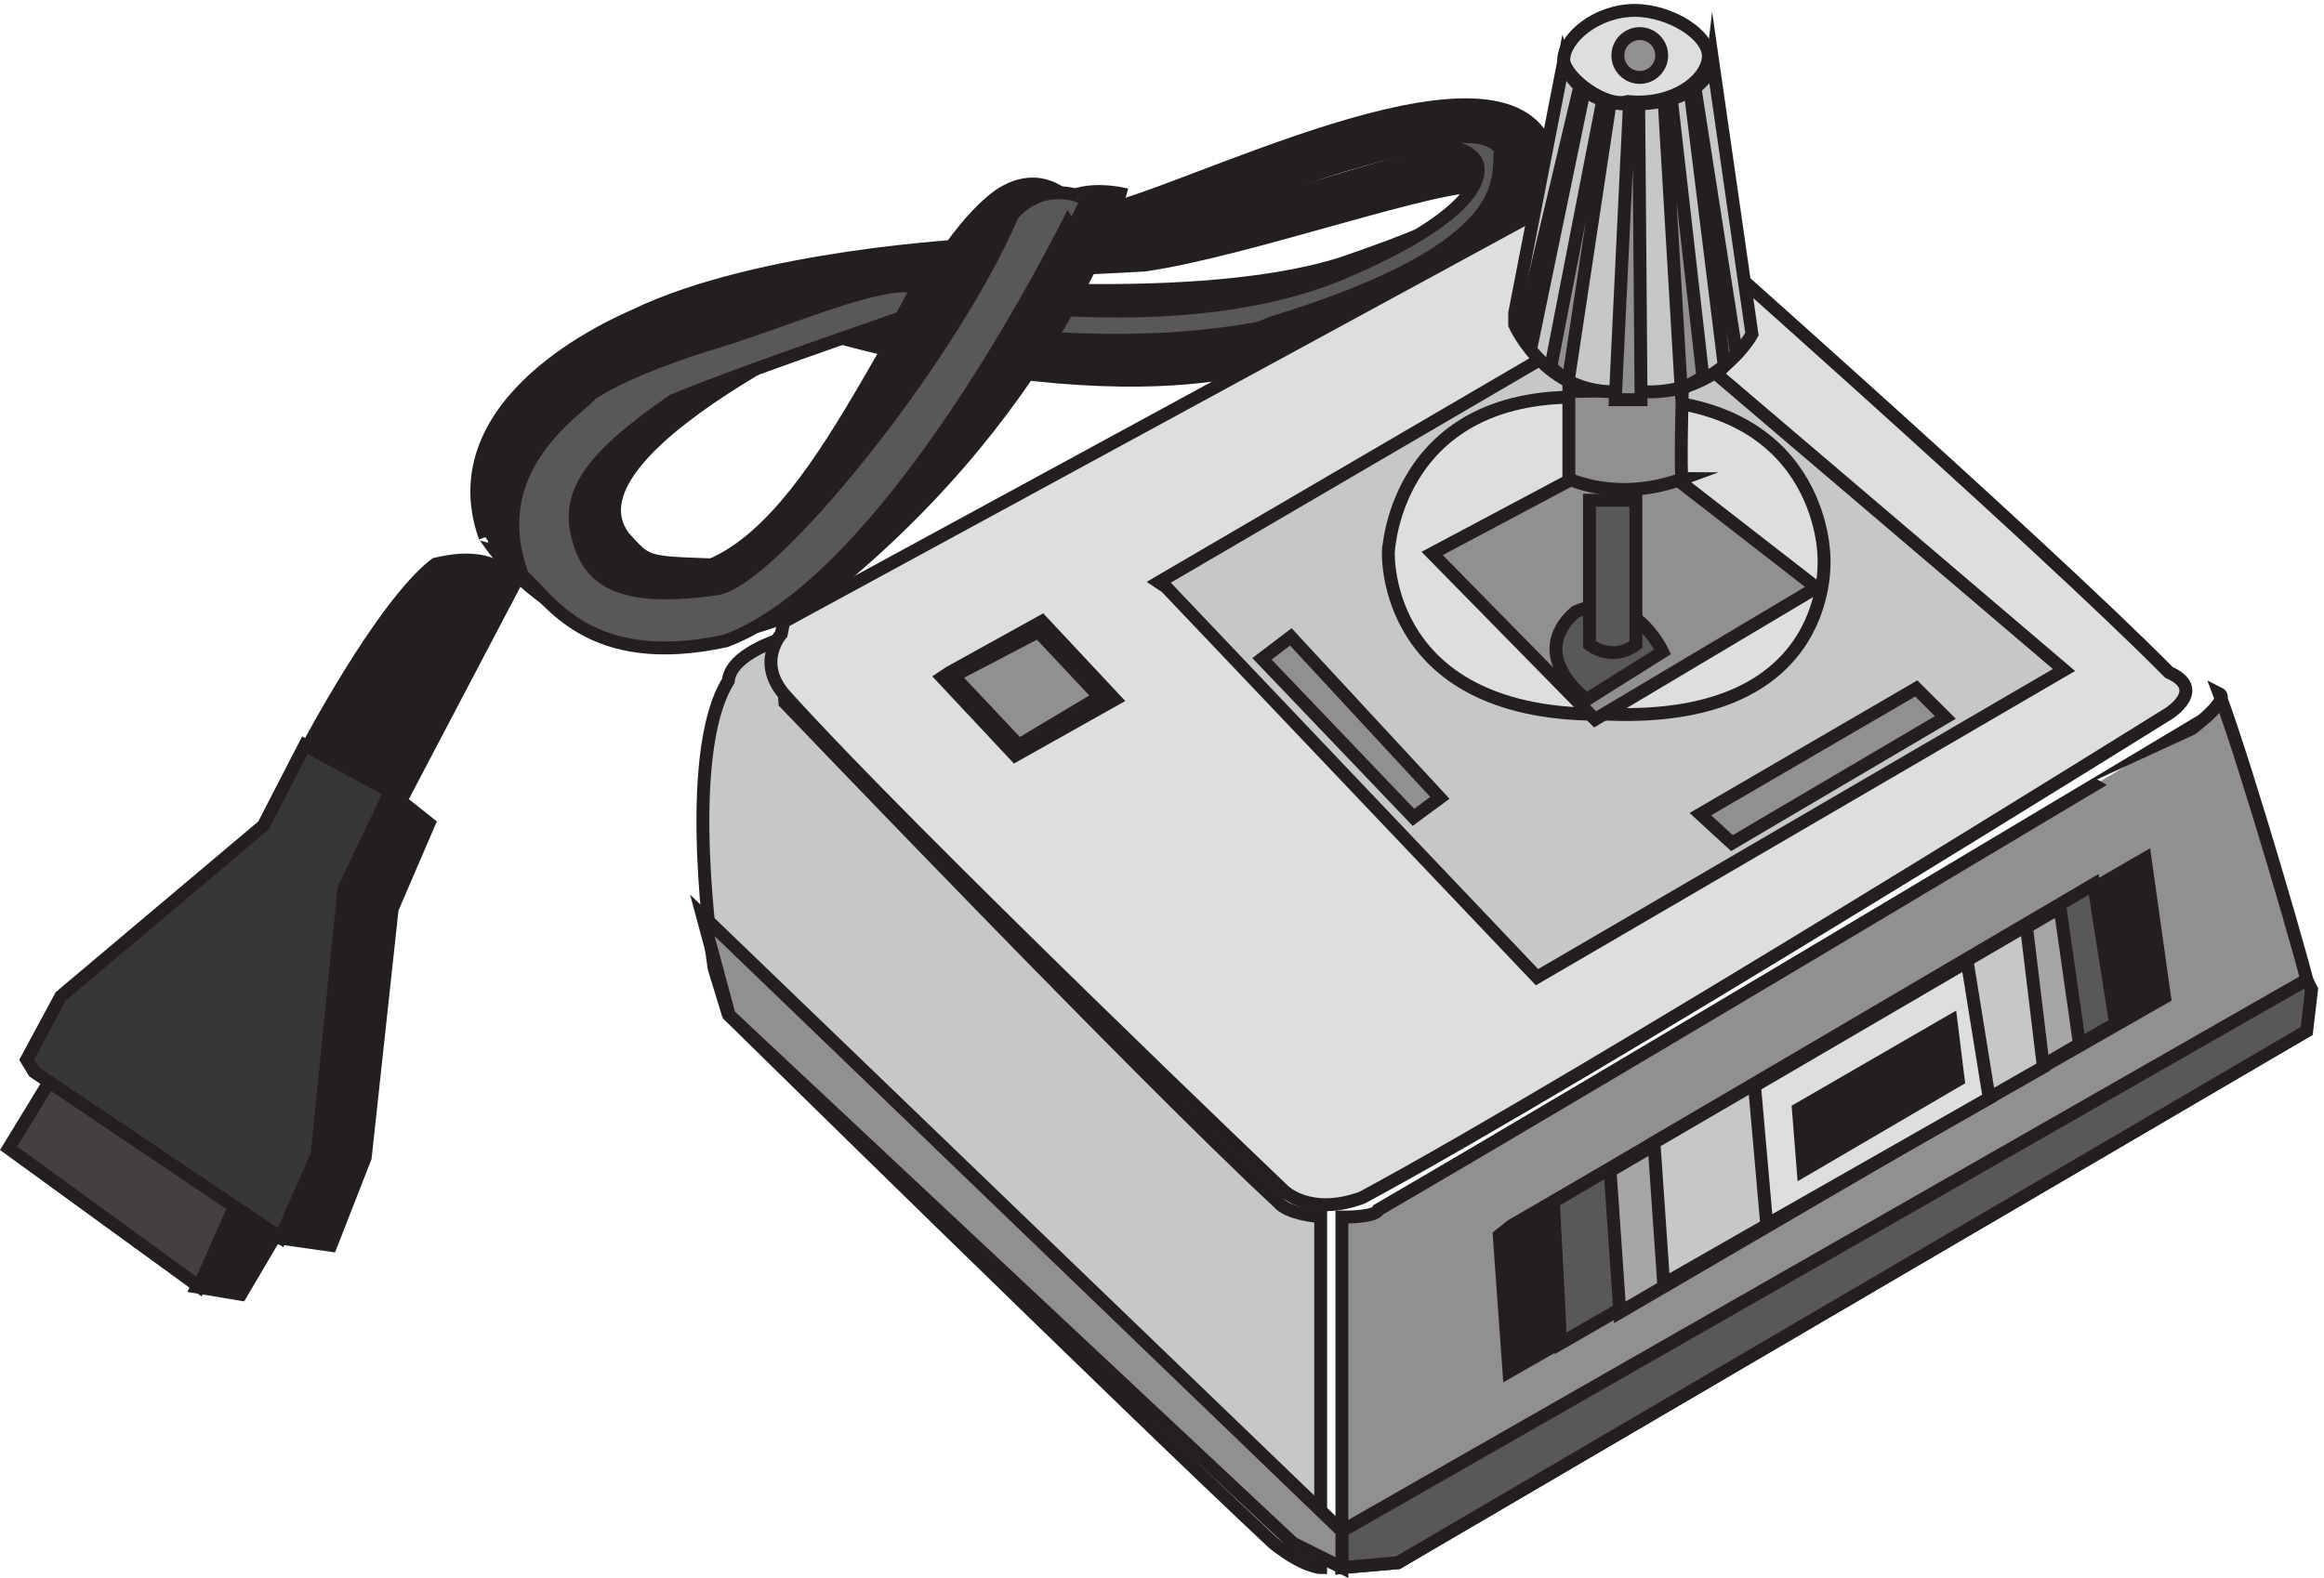 <svg xmlns="http://www.w3.org/2000/svg" xml:space="preserve" width="179.781" height="122.108"><path d="M490.832 742.895s192.992-29.731 296.586 3.714c86.562 27.871 95.078 49.243 97.914 60.391-25.543 50.164-136.23-15.797-224.211-26.945-90.82-10.219-137.648-16.723-137.648-16.723l11.351-4.621s51.086-1.859 129.137 2.789c59.598 8.359 175.961 50.164 197.25 45.52-1.422-8.36 1.418-15.793-82.309-44.594-90.82-28.797-261.105-9.289-261.105-9.289l-26.965-10.242" style="fill:#231f20;fill-opacity:1;fill-rule:evenodd;stroke:none" transform="matrix(.133 0 0 -.133 .223 121.789)"/><path d="M490.832 742.895s192.992-29.731 296.586 3.714c86.562 27.871 95.078 49.243 97.914 60.391-25.543 50.164-136.23-15.797-224.211-26.945-90.82-10.219-137.648-16.723-137.648-16.723l11.351-4.621s51.086-1.859 129.137 2.789c59.598 8.359 175.961 50.164 197.25 45.52-1.422-8.36 1.418-15.793-82.309-44.594-90.82-28.797-261.105-9.289-261.105-9.289l-26.965-10.242" style="fill:none;stroke:#231f20;stroke-width:7.5;stroke-linecap:butt;stroke-linejoin:miter;stroke-miterlimit:10;stroke-dasharray:none;stroke-opacity:1" transform="matrix(.133 0 0 -.133 .223 121.789)"/><path d="M475.832 740.383s168.574-48.215 299.387-4.106c128.113 53.344 105.187 89.25 105.187 100.536-53.941 33.855-159.133-24.622-275.109-59.5-95.75-21.543-94.402-14.364-94.402-14.364l-6.743-5.129s22.926-10.257 110.586 7.184c84.957 21.543 215.774 85.144 240.047 59.5 6.742-5.133 12.137-30.777-78.219-68.734-114.628-46.165-284.55-2.051-284.55-2.051l-16.184-13.336" style="fill:#5a5758;fill-opacity:1;fill-rule:evenodd;stroke:none" transform="matrix(.133 0 0 -.133 .223 121.789)"/><path d="M475.832 740.383s168.574-48.215 299.387-4.106c128.113 53.344 105.187 89.25 105.187 100.536-53.941 33.855-159.133-24.622-275.109-59.5-95.75-21.543-94.402-14.364-94.402-14.364l-6.743-5.129s22.926-10.257 110.586 7.184c84.957 21.543 215.774 85.144 240.047 59.5 6.742-5.133 12.137-30.777-78.219-68.734-114.628-46.165-284.55-2.051-284.55-2.051l-16.184-13.336" style="fill:none;stroke:#231f20;stroke-width:7.5;stroke-linecap:butt;stroke-linejoin:miter;stroke-miterlimit:10;stroke-dasharray:none;stroke-opacity:1" transform="matrix(.133 0 0 -.133 .223 121.789)"/><path d="M457.832 727.633s169.879-56.465 284.91-21.961c123.063 38.691 184.59 99.34 147.137 136.984-48.152 46.012-230.066-54.375-262.168-51.238-98.984-38.691-148.477-48.102-148.477-48.102l1.34-4.179s22.739 0 120.383 21.957c97.645 19.867 244.781 99.34 270.195 67.969-2.675-15.684 13.379-56.465-133.757-101.43-81.594-37.645-266.184 9.41-266.184 9.41l-13.379-9.41" style="fill:#231f20;fill-opacity:1;fill-rule:evenodd;stroke:none" transform="matrix(.133 0 0 -.133 .223 121.789)"/><path d="M457.832 727.633s169.879-56.465 284.91-21.961c123.063 38.691 184.59 99.34 147.137 136.984-48.152 46.012-230.066-54.375-262.168-51.238-98.984-38.691-148.477-48.102-148.477-48.102l1.34-4.179s22.739 0 120.383 21.957c97.645 19.867 244.781 99.34 270.195 67.969-2.675-15.684 13.379-56.465-133.757-101.43-81.594-37.645-266.184 9.41-266.184 9.41l-13.379-9.41" style="fill:none;stroke:#231f20;stroke-width:7.5;stroke-linecap:butt;stroke-linejoin:miter;stroke-miterlimit:10;stroke-dasharray:none;stroke-opacity:1" transform="matrix(.133 0 0 -.133 .223 121.789)"/><path d="M553.469 748.93s-116.438-9.637-179.344-42.164c-42.828-20.481-77.625-62.649-66.918-96.379 20.074-30.117 58.891-69.875 148.559-19.278 64.246 56.625 112.425 98.789 157.929 202.395 6.696 15.664 36.137 9.637 36.137 9.637s-37.473-130.11-184.695-242.149c-132.5-57.824-187.375 49.395-184.699 42.164-28.106 79.516 76.289 124.09 86.996 128.907 72.273 34.937 195.406 40.96 195.406 40.96l-9.371-24.093" style="fill:#231f20;fill-opacity:1;fill-rule:evenodd;stroke:none" transform="matrix(.133 0 0 -.133 .223 121.789)"/><path d="M553.469 748.93s-116.438-9.637-179.344-42.164c-42.828-20.481-77.625-62.649-66.918-96.379 20.074-30.117 58.891-69.875 148.559-19.278 64.246 56.625 112.425 98.789 157.929 202.395 6.696 15.664 36.137 9.637 36.137 9.637s-37.473-130.11-184.695-242.149c-132.5-57.824-187.375 49.395-184.699 42.164-28.106 79.516 76.289 124.09 86.996 128.907 72.273 34.937 195.406 40.96 195.406 40.96l-9.371-24.093" style="fill:none;stroke:#231f20;stroke-width:7.5;stroke-linecap:butt;stroke-linejoin:miter;stroke-miterlimit:10;stroke-dasharray:none;stroke-opacity:1" transform="matrix(.133 0 0 -.133 .223 121.789)"/><path d="m233.008 452.895 64.324 122.468s-7.144 21.532-45.738 12.11c-31.449-24.223-75.762-109.008-75.762-109.008" style="fill:#231f20;fill-opacity:1;fill-rule:evenodd;stroke:none" transform="matrix(.133 0 0 -.133 .223 121.789)"/><path d="m233.008 452.895 64.324 122.468s-7.144 21.532-45.738 12.11c-31.449-24.223-75.762-109.008-75.762-109.008Z" style="fill:none;stroke:#231f20;stroke-width:7.5;stroke-linecap:butt;stroke-linejoin:miter;stroke-miterlimit:10;stroke-dasharray:none;stroke-opacity:1" transform="matrix(.133 0 0 -.133 .223 121.789)"/><path d="m135.57 215.164-22.738-48.242 25.578-4.258 28.422 48.246z" style="fill:#231f20;fill-opacity:1;fill-rule:evenodd;stroke:none" transform="matrix(.133 0 0 -.133 .223 121.789)"/><path d="m135.57 215.164-22.738-48.242 25.578-4.258 28.422 48.246z" style="fill:none;stroke:#231f20;stroke-width:7.5;stroke-linecap:butt;stroke-linejoin:miter;stroke-miterlimit:10;stroke-dasharray:none;stroke-opacity:1" transform="matrix(.133 0 0 -.133 .223 121.789)"/><path d="m160.832 195.422 29.953-4.254 19.965 51.078 15.691 144.731 21.391 49.664-21.391 17.027-27.101-55.34-17.113-154.66-21.395-48.246" style="fill:#231f20;fill-opacity:1;fill-rule:evenodd;stroke:none" transform="matrix(.133 0 0 -.133 .223 121.789)"/><path d="m160.832 195.422 29.953-4.254 19.965 51.078 15.691 144.731 21.391 49.664-21.391 17.027-27.101-55.34-17.113-154.66z" style="fill:none;stroke:#231f20;stroke-width:7.5;stroke-linecap:butt;stroke-linejoin:miter;stroke-miterlimit:10;stroke-dasharray:none;stroke-opacity:1" transform="matrix(.133 0 0 -.133 .223 121.789)"/><path d="m483.016 735.344-133.973-66.789c-13.395-18.703-44.211-37.403-13.395-94.844 10.715-14.695 62.965-24.043 99.137-12.023 50.91 44.082 174.164 231.097 174.164 231.097l10.883 6.68s-16.074 18.703-40.191 2.672c-53.59-38.739-96.461-184.344-167.465-215.067-38.852 1.336-37.512 1.336-50.91 16.028-41.532 54.769 164.785 142.933 164.785 142.933l-43.035-10.687" style="fill:#231f20;fill-opacity:1;fill-rule:evenodd;stroke:none" transform="matrix(.133 0 0 -.133 .223 121.789)"/><path d="m483.016 735.344-133.973-66.789c-13.395-18.703-44.211-37.403-13.395-94.844 10.715-14.695 62.965-24.043 99.137-12.023 50.91 44.082 174.164 231.097 174.164 231.097l10.883 6.68s-16.074 18.703-40.191 2.672c-53.59-38.739-96.461-184.344-167.465-215.067-38.852 1.336-37.512 1.336-50.91 16.028-41.532 54.769 164.785 142.933 164.785 142.933l-43.035-10.687" style="fill:none;stroke:#231f20;stroke-width:7.5;stroke-linecap:butt;stroke-linejoin:miter;stroke-miterlimit:10;stroke-dasharray:none;stroke-opacity:1" transform="matrix(.133 0 0 -.133 .223 121.789)"/><path d="M522.855 731.5c26.872 7.918-81.96-27.707-133.019-48.82-45.684-31.668-63.152-52.778-55.09-80.485 6.719-25.07 25.531-36.945 80.617-29.027 32.25 5.277 135.707 133.262 171.985 217.707 17.468 19.793 38.968 10.555 38.968 10.555h1.016S522.531 581.082 420.414 542.82c-79.273-17.152-102.117 23.75-118.238 38.262-22.844 62.016 30.902 95 40.308 105.555 16.121 10.558 40.309 19.793 64.493 27.711 49.714 14.511 102.117 39.582 124.957 34.304l-9.079-17.152" style="fill:#5a5758;fill-opacity:1;fill-rule:evenodd;stroke:none" transform="matrix(.133 0 0 -.133 .223 121.789)"/><path d="M522.855 731.5c26.872 7.918-81.96-27.707-133.019-48.82-45.684-31.668-63.152-52.778-55.09-80.485 6.719-25.07 25.531-36.945 80.617-29.027 32.25 5.277 135.707 133.262 171.985 217.707 17.468 19.793 38.968 10.555 38.968 10.555h1.016S522.531 581.082 420.414 542.82c-79.273-17.152-102.117 23.75-118.238 38.262-22.844 62.016 30.902 95 40.308 105.555 16.121 10.558 40.309 19.793 64.493 27.711 49.714 14.511 102.117 39.582 124.957 34.304l-9.079-17.152" style="fill:none;stroke:#231f20;stroke-width:7.5;stroke-linecap:butt;stroke-linejoin:miter;stroke-miterlimit:10;stroke-dasharray:none;stroke-opacity:1" transform="matrix(.133 0 0 -.133 .223 121.789)"/><path d="M27.46 287.168 3.333 247.637l110.711-80.469 21.289 48-107.871 72" style="fill:#444041;fill-opacity:1;fill-rule:evenodd;stroke:none" transform="matrix(.133 0 0 -.133 .223 121.789)"/><path d="M27.46 287.168 3.333 247.637l110.711-80.469 21.289 48z" style="fill:none;stroke:#231f20;stroke-width:7.5;stroke-linecap:butt;stroke-linejoin:miter;stroke-miterlimit:10;stroke-dasharray:none;stroke-opacity:1" transform="matrix(.133 0 0 -.133 .223 121.789)"/><path d="m18.09 292.113 143.367-96.445 21.293 48.223 15.613 154.593 26.969 56.735-49.68 26.949-24.132-46.805-117.813-99.285-19.875-36.875" style="fill:#393637;fill-opacity:1;fill-rule:evenodd;stroke:none" transform="matrix(.133 0 0 -.133 .223 121.789)"/><path d="m18.09 292.113 143.367-96.445 21.293 48.223 15.613 154.593 26.969 56.735-49.68 26.949-24.132-46.805-117.813-99.285-19.875-36.875Z" style="fill:none;stroke:#231f20;stroke-width:7.5;stroke-linecap:butt;stroke-linejoin:miter;stroke-miterlimit:10;stroke-dasharray:none;stroke-opacity:1" transform="matrix(.133 0 0 -.133 .223 121.789)"/><path d="M452.133 543.668s-28.828-8.508-30.199-24.098c-27.454-43.937-8.239-167.242-8.239-167.242l8.239-26.93S652.547 98.628 739.023 17.84C756.871 3.668 766.48 3.668 766.48 3.668v204.094s-19.218 1.418-24.71 8.504c-79.618 73.699-286.891 290.55-286.891 290.55l-2.746 36.852" style="fill:#c8c7c7;fill-opacity:1;fill-rule:evenodd;stroke:none" transform="matrix(.133 0 0 -.133 .223 121.789)"/><path d="M452.133 543.668s-28.828-8.508-30.199-24.098c-27.454-43.937-8.239-167.242-8.239-167.242l8.239-26.93S652.547 98.628 739.023 17.84C756.871 3.668 766.48 3.668 766.48 3.668v204.094s-19.218 1.418-24.71 8.504c-79.618 73.699-286.891 290.55-286.891 290.55z" style="fill:none;stroke:#231f20;stroke-width:7.5;stroke-linecap:butt;stroke-linejoin:miter;stroke-miterlimit:10;stroke-dasharray:none;stroke-opacity:1" transform="matrix(.133 0 0 -.133 .223 121.789)"/><path d="M452.758 546.918s-15.231-16.82 2.765-36.449c73.375-81.309 289.348-287.383 289.348-287.383s15.227-15.418 45.684-4.203c130.136 70.09 469.325 281.773 469.325 281.773s22.15 14.02 0 23.832c-74.76 75.7-301.81 276.168-301.81 276.168l-37.379 7.012-466.55-253.738" style="fill:#dedede;fill-opacity:1;fill-rule:evenodd;stroke:none" transform="matrix(.133 0 0 -.133 .223 121.789)"/><path d="M452.758 546.918s-15.231-16.82 2.765-36.449c73.375-81.309 289.348-287.383 289.348-287.383s15.227-15.418 45.684-4.203c130.136 70.09 469.325 281.773 469.325 281.773s22.15 14.02 0 23.832c-74.76 75.7-301.81 276.168-301.81 276.168l-37.379 7.012-466.55-253.738z" style="fill:none;stroke:#231f20;stroke-width:7.5;stroke-linecap:butt;stroke-linejoin:miter;stroke-miterlimit:10;stroke-dasharray:none;stroke-opacity:1" transform="matrix(.133 0 0 -.133 .223 121.789)"/><path d="m672.332 576.961 276.734 161.707 249.764-212.773-306.529-178.727L676.59 574.125" style="fill:#c8c7c7;fill-opacity:1;fill-rule:evenodd;stroke:none" transform="matrix(.133 0 0 -.133 .223 121.789)"/><path d="m672.332 576.961 276.734 161.707 249.764-212.773-306.529-178.727L676.59 574.125Z" style="fill:none;stroke:#231f20;stroke-width:7.5;stroke-linecap:butt;stroke-linejoin:miter;stroke-miterlimit:10;stroke-dasharray:none;stroke-opacity:1" transform="matrix(.133 0 0 -.133 .223 121.789)"/><path d="M805.848 594.328s4.043 103.188 132.074 89c121.298 3.867 121.298-91.578 121.298-91.578s8.08-96.734-125.341-91.578c-132.074-2.578-128.031 94.156-128.031 94.156" style="fill:#dedede;fill-opacity:1;fill-rule:evenodd;stroke:none" transform="matrix(.133 0 0 -.133 .223 121.789)"/><path d="M805.848 594.328s4.043 103.188 132.074 89c121.298 3.867 121.298-91.578 121.298-91.578s8.08-96.734-125.341-91.578c-132.074-2.578-128.031 94.156-128.031 94.156z" style="fill:none;stroke:#231f20;stroke-width:7.5;stroke-linecap:butt;stroke-linejoin:miter;stroke-miterlimit:10;stroke-dasharray:none;stroke-opacity:1" transform="matrix(.133 0 0 -.133 .223 121.789)"/><path d="m926.109 497.168 128.721 76.66-106.088 82.34-117.41-62.465 93.363-95.117" style="fill:#918f90;fill-opacity:1;fill-rule:evenodd;stroke:none" transform="matrix(.133 0 0 -.133 .223 121.789)"/><path d="m926.109 497.168 128.721 76.66-106.088 82.34-117.41-62.465 93.363-95.117z" style="fill:none;stroke:#231f20;stroke-width:7.5;stroke-linecap:butt;stroke-linejoin:miter;stroke-miterlimit:10;stroke-dasharray:none;stroke-opacity:1" transform="matrix(.133 0 0 -.133 .223 121.789)"/><path d="M921.199 508.707s-35.332 25.473-6.625 50.949c33.125 15.051 50.793-23.16 50.793-23.16" style="fill:#5a5758;fill-opacity:1;fill-rule:evenodd;stroke:none" transform="matrix(.133 0 0 -.133 .223 121.789)"/><path d="M921.199 508.707s-35.332 25.473-6.625 50.949c33.125 15.051 50.793-23.16 50.793-23.16z" style="fill:none;stroke:#231f20;stroke-width:7.5;stroke-linecap:butt;stroke-linejoin:miter;stroke-miterlimit:10;stroke-dasharray:none;stroke-opacity:1" transform="matrix(.133 0 0 -.133 .223 121.789)"/><path d="M910.832 687.898v-50.769s28.086-13.961 66 0c-1.402 0 0 52.039 0 52.039" style="fill:#918f90;fill-opacity:1;fill-rule:evenodd;stroke:none" transform="matrix(.133 0 0 -.133 .223 121.789)"/><path d="M910.832 687.898v-50.769s28.086-13.961 66 0c-1.402 0 0 52.039 0 52.039z" style="fill:none;stroke:#231f20;stroke-width:7.5;stroke-linecap:butt;stroke-linejoin:miter;stroke-miterlimit:10;stroke-dasharray:none;stroke-opacity:1" transform="matrix(.133 0 0 -.133 .223 121.789)"/><path d="M879.332 726.727s19.918-45.063 66.867-38.235c49.793-6.828 71.131 32.774 71.131 32.774l-22.76 158.398s-2.843-24.578-48.371-24.578c-31.301 0-38.414 24.578-38.414 24.578l-28.453-146.109" style="fill:#c8c7c7;fill-opacity:1;fill-rule:evenodd;stroke:none" transform="matrix(.133 0 0 -.133 .223 121.789)"/><path d="M879.332 726.727s19.918-45.063 66.867-38.235c49.793-6.828 71.131 32.774 71.131 32.774l-22.76 158.398s-2.843-24.578-48.371-24.578c-31.301 0-38.414 24.578-38.414 24.578l-28.453-146.109Z" style="fill:none;stroke:#231f20;stroke-width:7.5;stroke-linecap:butt;stroke-linejoin:miter;stroke-miterlimit:10;stroke-dasharray:none;stroke-opacity:1" transform="matrix(.133 0 0 -.133 .223 121.789)"/><path d="M907.832 880.504c1.379-10.606 24.824-27.84 37.234-23.859 26.204-2.653 45.508 11.929 46.887 25.183 1.379 13.258-22.062 27.836-42.75 27.836-22.062 0-41.371-15.906-41.371-29.16" style="fill:#dedede;fill-opacity:1;fill-rule:evenodd;stroke:none" transform="matrix(.133 0 0 -.133 .223 121.789)"/><path d="M907.832 880.504c1.379-10.606 24.824-27.84 37.234-23.859 26.204-2.653 45.508 11.929 46.887 25.183 1.379 13.258-22.062 27.836-42.75 27.836-22.062 0-41.371-15.906-41.371-29.16z" style="fill:none;stroke:#231f20;stroke-width:7.5;stroke-linecap:butt;stroke-linejoin:miter;stroke-miterlimit:10;stroke-dasharray:none;stroke-opacity:1" transform="matrix(.133 0 0 -.133 .223 121.789)"/><path d="M964.832 883.418c0-7.043-5.707-12.75-12.75-12.75-7.039 0-12.75 5.707-12.75 12.75 0 7.039 5.711 12.75 12.75 12.75 7.043 0 12.75-5.711 12.75-12.75" style="fill:#918f90;fill-opacity:1;fill-rule:evenodd;stroke:none" transform="matrix(.133 0 0 -.133 .223 121.789)"/><path d="M964.832 883.418c0-7.043-5.707-12.75-12.75-12.75-7.039 0-12.75 5.707-12.75 12.75 0 7.039 5.711 12.75 12.75 12.75 7.043 0 12.75-5.711 12.75-12.75z" style="fill:none;stroke:#231f20;stroke-width:7.5;stroke-linecap:butt;stroke-linejoin:miter;stroke-miterlimit:10;stroke-dasharray:none;stroke-opacity:1" transform="matrix(.133 0 0 -.133 .223 121.789)"/><path d="m946.016 854.168-8.184-171h15l-1.363 171h-5.453" style="fill:#918f90;fill-opacity:1;fill-rule:evenodd;stroke:none" transform="matrix(.133 0 0 -.133 .223 121.789)"/><path d="m946.016 854.168-8.184-171h15l-1.363 171z" style="fill:none;stroke:#231f20;stroke-width:7.5;stroke-linecap:butt;stroke-linejoin:miter;stroke-miterlimit:10;stroke-dasharray:none;stroke-opacity:1" transform="matrix(.133 0 0 -.133 .223 121.789)"/><path d="m966.332 855.754 9.844-166.59 12.656 7.063-18.281 160.937z" style="fill:#918f90;fill-opacity:1;fill-rule:evenodd;stroke:none" transform="matrix(.133 0 0 -.133 .223 121.789)"/><path d="m966.332 855.754 9.844-166.59 12.656 7.063-18.281 160.937z" style="fill:none;stroke:#231f20;stroke-width:7.5;stroke-linecap:butt;stroke-linejoin:miter;stroke-miterlimit:10;stroke-dasharray:none;stroke-opacity:1" transform="matrix(.133 0 0 -.133 .223 121.789)"/><path d="m981.332 863.246 19.898-160.582 7.1 7.106-24.154 154.894z" style="fill:#918f90;fill-opacity:1;fill-rule:evenodd;stroke:none" transform="matrix(.133 0 0 -.133 .223 121.789)"/><path d="m981.332 863.246 19.898-160.582 7.1 7.106-24.154 154.894z" style="fill:none;stroke:#231f20;stroke-width:7.5;stroke-linecap:butt;stroke-linejoin:miter;stroke-miterlimit:10;stroke-dasharray:none;stroke-opacity:1" transform="matrix(.133 0 0 -.133 .223 121.789)"/><path d="m934.832 855.746-24.437-162.082-10.063 8.531 30.188 154.969z" style="fill:#918f90;fill-opacity:1;fill-rule:evenodd;stroke:none" transform="matrix(.133 0 0 -.133 .223 121.789)"/><path d="m934.832 855.746-24.437-162.082-10.063 8.531 30.188 154.969z" style="fill:none;stroke:#231f20;stroke-width:7.5;stroke-linecap:butt;stroke-linejoin:miter;stroke-miterlimit:10;stroke-dasharray:none;stroke-opacity:1" transform="matrix(.133 0 0 -.133 .223 121.789)"/><path d="m919.832 863.25-30.461-147.086-5.539 8.488 33.231 140.012z" style="fill:#918f90;fill-opacity:1;fill-rule:evenodd;stroke:none" transform="matrix(.133 0 0 -.133 .223 121.789)"/><path d="m919.832 863.25-30.461-147.086-5.539 8.488 33.231 140.012z" style="fill:none;stroke:#231f20;stroke-width:7.5;stroke-linecap:butt;stroke-linejoin:miter;stroke-miterlimit:10;stroke-dasharray:none;stroke-opacity:1" transform="matrix(.133 0 0 -.133 .223 121.789)"/><path d="M922.832 624.668v-84s12.789-10.5 27 0v84" style="fill:#5a5758;fill-opacity:1;fill-rule:evenodd;stroke:none" transform="matrix(.133 0 0 -.133 .223 121.789)"/><path d="M922.832 624.668v-84s12.789-10.5 27 0v84z" style="fill:none;stroke:#231f20;stroke-width:7.5;stroke-linecap:butt;stroke-linejoin:miter;stroke-miterlimit:10;stroke-dasharray:none;stroke-opacity:1" transform="matrix(.133 0 0 -.133 .223 121.789)"/><path d="m987.332 442.043 18.348-16.875 124.15 73.125-16.93 16.875z" style="fill:#918f90;fill-opacity:1;fill-rule:evenodd;stroke:none" transform="matrix(.133 0 0 -.133 .223 121.789)"/><path d="m987.332 442.043 18.348-16.875 124.15 73.125-16.93 16.875z" style="fill:none;stroke:#231f20;stroke-width:7.5;stroke-linecap:butt;stroke-linejoin:miter;stroke-miterlimit:10;stroke-dasharray:none;stroke-opacity:1" transform="matrix(.133 0 0 -.133 .223 121.789)"/><path d="m749.117 545.168-16.785-12.773 88.117-92.227 15.383 11.348z" style="fill:#918f90;fill-opacity:1;fill-rule:evenodd;stroke:none" transform="matrix(.133 0 0 -.133 .223 121.789)"/><path d="m749.117 545.168-16.785-12.773 88.117-92.227 15.383 11.348z" style="fill:none;stroke:#231f20;stroke-width:7.5;stroke-linecap:butt;stroke-linejoin:miter;stroke-miterlimit:10;stroke-dasharray:none;stroke-opacity:1" transform="matrix(.133 0 0 -.133 .223 121.789)"/><path d="m546.332 521.547 42.465-45.379 58.035 32.617-42.465 45.383-53.789-29.785" style="fill:#231f20;fill-opacity:1;fill-rule:evenodd;stroke:none" transform="matrix(.133 0 0 -.133 .223 121.789)"/><path d="m546.332 521.547 42.465-45.379 58.035 32.617-42.465 45.383-53.789-29.785z" style="fill:none;stroke:#231f20;stroke-width:7.5;stroke-linecap:butt;stroke-linejoin:miter;stroke-miterlimit:10;stroke-dasharray:none;stroke-opacity:1" transform="matrix(.133 0 0 -.133 .223 121.789)"/><path d="m553.832 521.484 37.02-39.316 46.98 28.082-35.594 37.918-48.406-25.277" style="fill:#918f90;fill-opacity:1;fill-rule:evenodd;stroke:none" transform="matrix(.133 0 0 -.133 .223 121.789)"/><path d="m553.832 521.484 37.02-39.316 46.98 28.082-35.594 37.918-48.406-25.277z" style="fill:none;stroke:#231f20;stroke-width:7.5;stroke-linecap:butt;stroke-linejoin:miter;stroke-miterlimit:10;stroke-dasharray:none;stroke-opacity:1" transform="matrix(.133 0 0 -.133 .223 121.789)"/><path d="M778.832 207.633V3.668L811.344 6.5l527.246 308.781s4.24 16.996 2.83 24.078c1.41 0-36.75 131.731-52.3 172.809 5.65-2.836-9.9-15.582-9.9-15.582S924.426 284.121 800.035 211.883c-1.414-4.25-18.375-4.25-18.375-4.25" style="fill:#918f90;fill-opacity:1;fill-rule:evenodd;stroke:none" transform="matrix(.133 0 0 -.133 .223 121.789)"/><path d="M778.832 207.633V3.668L811.344 6.5l527.246 308.781s4.24 16.996 2.83 24.078c1.41 0-36.75 131.731-52.3 172.809 5.65-2.836-9.9-15.582-9.9-15.582S924.426 284.121 800.035 211.883c-1.414-4.25-18.375-4.25-18.375-4.25z" style="fill:none;stroke:#231f20;stroke-width:7.5;stroke-linecap:butt;stroke-linejoin:miter;stroke-miterlimit:10;stroke-dasharray:none;stroke-opacity:1" transform="matrix(.133 0 0 -.133 .223 121.789)"/><path d="M778.832 24.953V3.664l32.594 2.84L1340 315.863l2.83 24.125-2.83 5.676-561.168-320.71" style="fill:#5a5758;fill-opacity:1;fill-rule:evenodd;stroke:none" transform="matrix(.133 0 0 -.133 .223 121.789)"/><path d="M778.832 24.953V3.664l32.594 2.84L1340 315.863l2.83 24.125-2.83 5.676z" style="fill:none;stroke:#231f20;stroke-width:7.5;stroke-linecap:butt;stroke-linejoin:miter;stroke-miterlimit:10;stroke-dasharray:none;stroke-opacity:1" transform="matrix(.133 0 0 -.133 .223 121.789)"/><path d="M778.832 24.906V3.664l-28.394 14.16L422.453 325.11l-15.621 58.055 372-358.258" style="fill:#918f90;fill-opacity:1;fill-rule:evenodd;stroke:none" transform="matrix(.133 0 0 -.133 .223 121.789)"/><path d="M778.832 24.906V3.664l-28.394 14.16L422.453 325.11l-15.621 58.055Z" style="fill:none;stroke:#231f20;stroke-width:7.5;stroke-linecap:butt;stroke-linejoin:miter;stroke-miterlimit:10;stroke-dasharray:none;stroke-opacity:1" transform="matrix(.133 0 0 -.133 .223 121.789)"/><path d="m870.332 196.891 5.672-79.223 381.326 217.859-11.34 80.641-368.568-213.621" style="fill:#231f20;fill-opacity:1;fill-rule:evenodd;stroke:none" transform="matrix(.133 0 0 -.133 .223 121.789)"/><path d="m870.332 196.891 5.672-79.223 381.326 217.859-11.34 80.641-368.568-213.621z" style="fill:none;stroke:#231f20;stroke-width:7.5;stroke-linecap:butt;stroke-linejoin:miter;stroke-miterlimit:10;stroke-dasharray:none;stroke-opacity:1" transform="matrix(.133 0 0 -.133 .223 121.789)"/><path d="m901.832 216.539 4.246-82.371 322.752 186.047-12.74 80.953z" style="fill:#5a5758;fill-opacity:1;fill-rule:evenodd;stroke:none" transform="matrix(.133 0 0 -.133 .223 121.789)"/><path d="m901.832 216.539 4.246-82.371 322.752 186.047-12.74 80.953z" style="fill:none;stroke:#231f20;stroke-width:7.5;stroke-linecap:butt;stroke-linejoin:miter;stroke-miterlimit:10;stroke-dasharray:none;stroke-opacity:1" transform="matrix(.133 0 0 -.133 .223 121.789)"/><path d="m934.832 234.449 5.66-82.281 267.338 156.051-11.31 79.449z" style="fill:#a7a5a6;fill-opacity:1;fill-rule:evenodd;stroke:none" transform="matrix(.133 0 0 -.133 .223 121.789)"/><path d="m934.832 234.449 5.66-82.281 267.338 156.051-11.31 79.449z" style="fill:none;stroke:#231f20;stroke-width:7.5;stroke-linecap:butt;stroke-linejoin:miter;stroke-miterlimit:10;stroke-dasharray:none;stroke-opacity:1" transform="matrix(.133 0 0 -.133 .223 121.789)"/><path d="m960.332 250.93 5.664-82.262 220.834 126.234-9.9 82.266z" style="fill:#c8c7c7;fill-opacity:1;fill-rule:evenodd;stroke:none" transform="matrix(.133 0 0 -.133 .223 121.789)"/><path d="m960.332 250.93 5.664-82.262 220.834 126.234-9.9 82.266z" style="fill:none;stroke:#231f20;stroke-width:7.5;stroke-linecap:butt;stroke-linejoin:miter;stroke-miterlimit:10;stroke-dasharray:none;stroke-opacity:1" transform="matrix(.133 0 0 -.133 .223 121.789)"/><path d="m1018.83 283.918 7.11-80.75 129.39 73.664-12.8 79.336z" style="fill:#dedede;fill-opacity:1;fill-rule:evenodd;stroke:none" transform="matrix(.133 0 0 -.133 .223 121.789)"/><path d="m1018.83 283.918 7.11-80.75 129.39 73.664-12.8 79.336z" style="fill:none;stroke:#231f20;stroke-width:7.5;stroke-linecap:butt;stroke-linejoin:miter;stroke-miterlimit:10;stroke-dasharray:none;stroke-opacity:1" transform="matrix(.133 0 0 -.133 .223 121.789)"/><path d="m1044.33 270.32 2.82-35.652 90.18 52.77-4.23 34.23z" style="fill:#231f20;fill-opacity:1;fill-rule:evenodd;stroke:none" transform="matrix(.133 0 0 -.133 .223 121.789)"/><path d="m1044.33 270.32 2.82-35.652 90.18 52.77-4.23 34.23z" style="fill:none;stroke:#231f20;stroke-width:7.5;stroke-linecap:butt;stroke-linejoin:miter;stroke-miterlimit:10;stroke-dasharray:none;stroke-opacity:1" transform="matrix(.133 0 0 -.133 .223 121.789)"/></svg>
